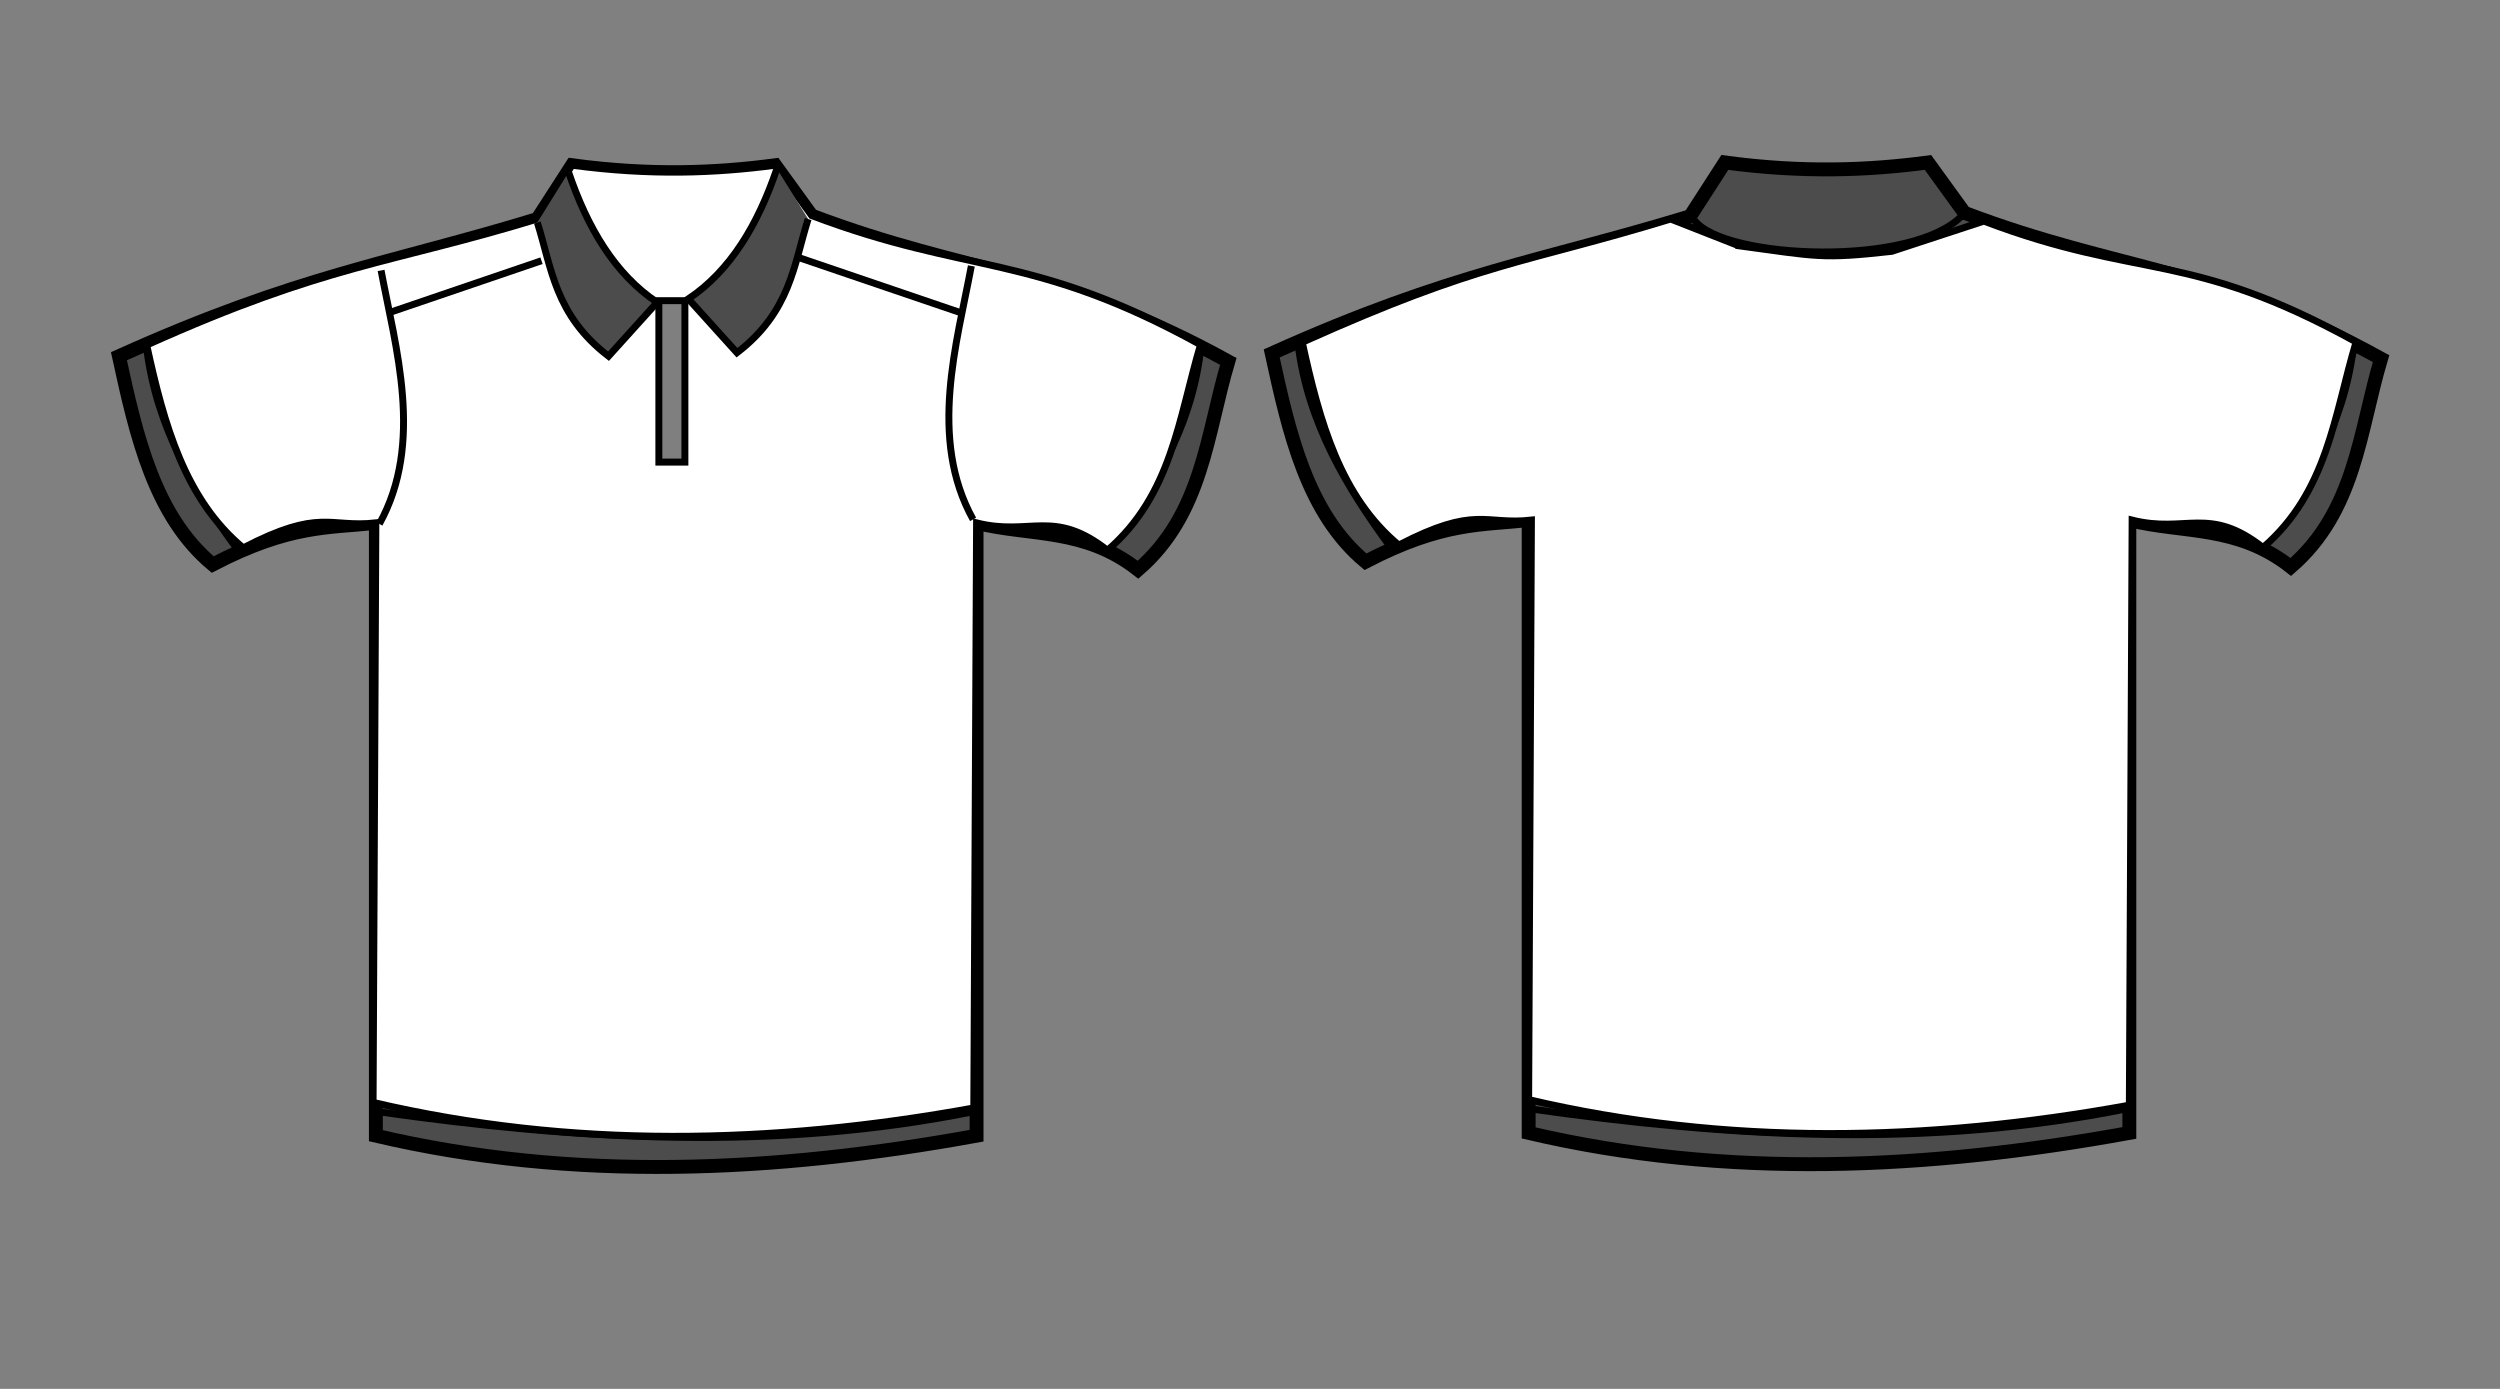 <?xml version="1.0"?><svg width="360" height="200" xmlns="http://www.w3.org/2000/svg">
 <rect width="100%" height="100%" fill="#808080" stroke="none"/>
 <title>gray</title>

 <g display="inline">
  <title>Layer 1</title>
  <path fill="#4c4c4c" fill-rule="evenodd" stroke="#000000" stroke-width="2" stroke-miterlimit="4" d="m82.375,23.793c11.262,1.512 20.644,1.144 29.25,0l5.25,7.25c22.644,8.582 35.766,7.646 60,21c-3.119,10.486 -3.706,21.984 -13,30c-7.75,-6.088 -15.5,-4.8 -23.25,-6.75l0,88.25c-29.128,5.301 -58.037,6.666 -86.5,0l0,-88.25c-6.741,0.751 -12.342,0.2 -23.5,6c-8.376,-6.985 -10.991,-18.452 -13.5,-30c25.954,-11.671 39.005,-13.262 60.25,-19.75l5,-7.75z" id="path3292"/>
  <path fill="#4c4c4c" fill-rule="evenodd" stroke="#000000" stroke-width="1px" d="m54.875,38.543c2.061,11.043 6.243,24.826 -0.25,36.5" id="path3298"/>
  <path fill="#4c4c4c" fill-rule="evenodd" stroke="#000000" stroke-width="1px" d="m55.975,45.043l22,-7.5" id="path3300"/>
  <path fill="#4c4c4c" fill-rule="evenodd" stroke="#000000" stroke-width="1px" d="m21.125,50.185c1.429,11.491 6.974,20.65 13,28.858" id="path3302"/>
  <path fill="#4c4c4c" fill-rule="evenodd" stroke="#000000" stroke-width="1px" d="m54.125,160.043c28.75,4.098 57.5,5.837 86.25,0" id="path3304"/>
  <path fill="#4c4c4c" fill-rule="evenodd" stroke="#000000" stroke-width="1px" id="path3314" d="m111.875,24.293c-2.74,8.062 -6.683,14.68 -12.75,18.75l7,7.75c7.733,-5.937 8.172,-12.685 10.25,-19.25"/>
  <path fill="#4c4c4c" fill-rule="evenodd" stroke="#000000" stroke-width="1px" id="path3316" d="m139.875,38.293c-2.061,11.043 -6.243,24.826 0.25,36.5"/>
  <path fill="#4c4c4c" fill-rule="evenodd" stroke="#000000" stroke-width="1px" id="path3318" d="m138.375,45.043l-23.5,-8"/>
  <path fill="#4c4c4c" fill-rule="evenodd" stroke="#000000" stroke-width="1px" id="path3320" d="m172.875,50.543c-1.429,11.491 -6.974,20.042 -13,28.25"/>
  <path fill="#4c4c4c" fill-rule="evenodd" stroke="#000000" stroke-width="1px" d="m85.125,32.543c7.404,-2.315 14.936,-1.989 23,0" id="path3322"/>
  <path fill="#4c4c4c" fill-opacity="0.713" stroke="#000000" stroke-linecap="round" stroke-miterlimit="4" d="m94.875,43.293l3.75,0l0,23.25l-3.75,0l0,-23.25z" id="rect3324"/>
  <path fill="#4c4c4c" fill-rule="evenodd" stroke="#000000" stroke-width="2" stroke-miterlimit="4" id="path3343" d="m248.375,23.393c11.262,1.512 20.644,1.144 29.25,0l5.25,7.25c22.644,8.582 35.766,7.646 60,21c-3.119,10.486 -3.706,21.984 -13,30c-7.75,-6.088 -15.5,-4.8 -23.25,-6.75l0,88.25c-29.128,5.301 -58.037,6.666 -86.5,0l0,-88.25c-6.741,0.751 -12.342,0.2 -23.5,6c-8.376,-6.985 -10.991,-18.452 -13.5,-30c25.954,-11.671 39.005,-13.262 60.25,-19.75l5,-7.75z"/>
  <path fill="#4c4c4c" fill-rule="evenodd" stroke="#000000" stroke-width="1px" id="path3347" d="m220.875,38.143c2.061,11.043 6.243,24.826 -0.25,36.5"/>
  <path fill="#4c4c4c" fill-rule="evenodd" stroke="#000000" stroke-width="1px" id="path3351" d="m186.922,49.582c1.429,11.491 7.177,20.853 13.203,29.061"/>
  <path fill="#4c4c4c" fill-rule="evenodd" stroke="#000000" stroke-width="1px" id="path3353" d="m220.125,159.643c28.75,4.098 57.5,5.837 86.25,0"/>
  <path fill="#4c4c4c" fill-rule="evenodd" stroke="#000000" stroke-width="1px" d="m305.875,37.893c-2.061,11.043 -6.243,24.826 0.25,36.5" id="path3357"/>
  <path fill="#4c4c4c" fill-rule="evenodd" stroke="#000000" stroke-width="1px" d="m338.875,50.143c-1.429,11.491 -6.974,20.042 -13,28.25" id="path3361"/>
  <path fill="#4c4c4c" fill-rule="evenodd" stroke="#000000" stroke-width="1px" id="path3363" d="m244.031,31.743c4.275,5.617 31.666,6.77 38.607,-0.811"/>
  <path fill="#4c4c4c" fill-rule="evenodd" stroke="#000000" stroke-width="1px" d="m81.875,24.793c2.74,8.062 6.683,14.68 12.75,18.75l-7,7.75c-7.733,-5.937 -8.171,-12.685 -10.25,-19.25" id="path3296"/>
 </g>
 <g display="inline">
  <title>Layer 2</title>
  <path id="svg_18" fill="#ffffff" fill-rule="evenodd" stroke="#000000" stroke-miterlimit="4" d="m82.375,23.793c11.262,1.512 20.644,1.144 29.25,0l5.25,7.25c22.644,8.582 31.766,5.246 56,18.6c-3.119,10.486 -4.106,21.584 -13.4,29.6c-7.75,-6.088 -11.1,-2 -18.85,-3.95l-0.4,84.25c-29.128,5.302 -58.037,5.866 -86.5,-0.8l0.4,-83.45c-6.741,0.751 -7.942,-2.2 -19.1,3.6c-8.376,-6.985 -11.391,-17.652 -13.9,-29.2c25.954,-11.671 35.005,-11.662 56.25,-18.15l5,-7.75z"/>
  <path id="svg_26" fill="#ffffff" fill-rule="evenodd" stroke="#000000" stroke-miterlimit="4" d="m250.375,35.393c11.262,1.512 11.844,1.944 22.05,0.8l13.25,-4.35c22.644,8.582 29.366,4.046 53.6,17.4c-3.119,10.486 -4.106,21.584 -13.4,29.6c-7.75,-6.088 -11.1,-2 -18.85,-3.95l-0.4,84.25c-29.128,5.302 -58.037,5.866 -86.5,-0.8l0.4,-83.45c-6.741,0.751 -7.942,-2.2 -19.1,3.6c-8.376,-6.985 -11.391,-17.652 -13.9,-29.2c25.954,-11.671 31.805,-11.262 53.05,-17.75l9.8,3.85z"/>
 </g>
 <g display="inline">
  <title>Layer 3</title>
  <path id="svg_19" fill="#4c4c4c" fill-rule="evenodd" stroke="#000000" stroke-width="1px" d="m81.875,24.793c2.74,8.062 6.683,14.68 12.75,18.75l-7,7.75c-7.733,-5.937 -8.171,-12.685 -10.25,-19.25"/>
  <path id="svg_20" fill="#4c4c4c" fill-rule="evenodd" stroke="#000000" stroke-width="1px" d="m111.875,24.293c-2.74,8.062 -6.683,14.68 -12.75,18.75l7,7.75c7.733,-5.937 8.172,-12.685 10.25,-19.25"/>
  <path id="svg_21" fill="#4c4c4c" fill-opacity="0.713" stroke="#000000" stroke-linecap="round" stroke-miterlimit="4" d="m94.875,43.293l3.75,0l0,23.25l-3.75,0l0,-23.25z"/>
  <path id="svg_22" fill="#ffffff" fill-rule="evenodd" stroke="#000000" stroke-width="1px" d="m54.875,38.943c2.061,11.043 6.243,24.826 -0.25,36.5"/>
  <path id="svg_23" fill="#ffffff" fill-rule="evenodd" stroke="#000000" stroke-width="1px" d="m139.875,38.293c-2.061,11.043 -6.243,24.826 0.25,36.5"/>
  <path id="svg_24" fill="#4c4c4c" fill-rule="evenodd" stroke="#000000" stroke-width="1px" d="m138.375,45.043l-23.5,-8"/>
  <path id="svg_25" fill="#4c4c4c" fill-rule="evenodd" stroke="#000000" stroke-width="1px" d="m55.975,45.043l22,-7.5"/>
 </g>
</svg>